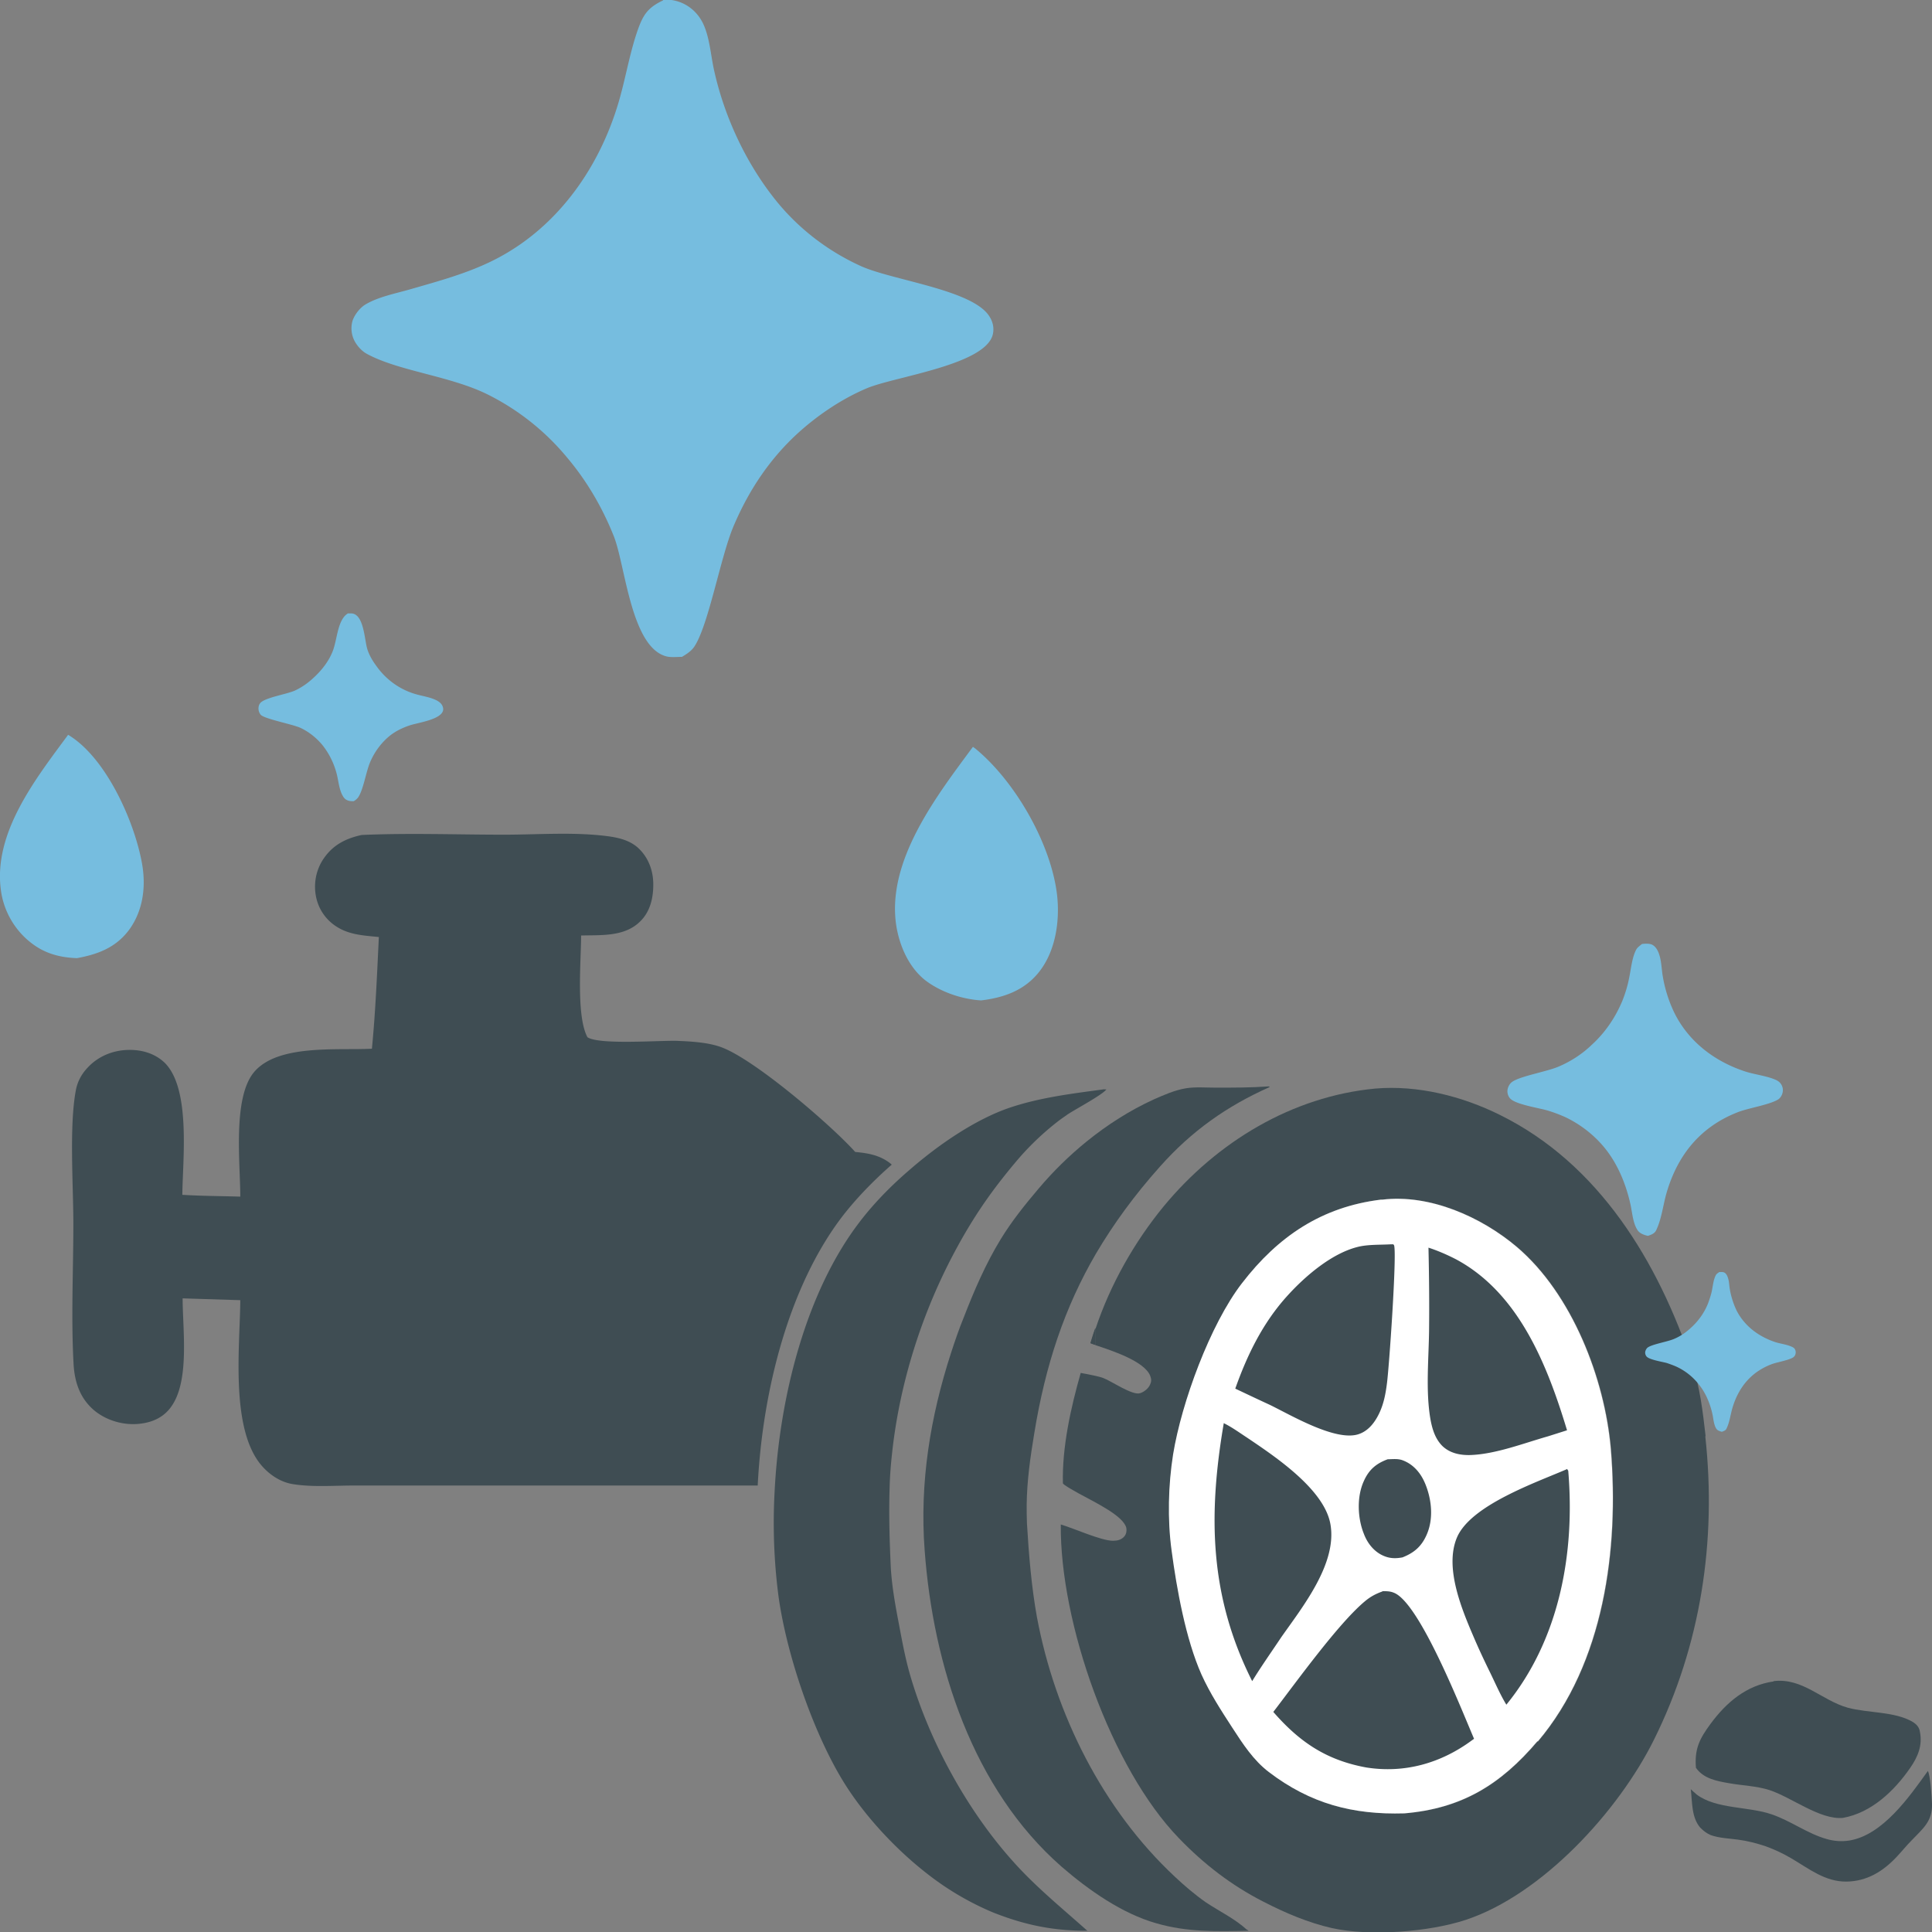 <svg xmlns="http://www.w3.org/2000/svg" id="Layer_2" viewBox="0 0 64 64"><rect x="0" y="0" width="64" height="64" fill="#808080" stroke="none"/><defs><style>.cls-2{fill:#3f4d53}.cls-3{fill:#76bddf}</style></defs><g id="Layer_1-2"><path d="M29.54 38.58c-.64.56-1.21 1.16-1.64 1.72-1.75 2.29-2.64 5.73-2.8 8.91H11.72c-.66 0-1.39.06-2.04-.05-.35-.06-.68-.26-.93-.52-1.15-1.17-.8-4.02-.79-5.57l-1.91-.06c0 1.04.24 2.73-.38 3.59-.24.34-.6.51-1.01.56-.53.07-1.12-.09-1.54-.44-.46-.39-.64-.91-.68-1.49-.09-1.55-.01-3.14-.01-4.69 0-1.27-.14-3.22.08-4.41.05-.29.19-.55.39-.76.35-.38.84-.58 1.35-.59.44-.01.87.11 1.2.42.88.86.6 3.23.59 4.38.64.04 1.28.04 1.92.06 0-1.11-.26-3.28.46-4.13.79-.93 2.76-.71 3.9-.77.12-1.23.17-2.47.23-3.7-.5-.05-.98-.07-1.41-.35a1.52 1.52 0 0 1-.67-.98c-.09-.44 0-.91.26-1.28.31-.45.74-.66 1.25-.77 1.56-.07 3.15-.01 4.72-.01 1.14 0 2.37-.1 3.5.06.34.05.67.14.93.37.33.3.5.72.51 1.17.01.46-.09.93-.42 1.26-.52.53-1.3.46-1.97.48 0 .82-.17 2.66.21 3.37.4.26 2.38.1 2.98.12.47.02 1.04.05 1.48.22 1.12.43 3.61 2.57 4.41 3.46.42.04.79.1 1.14.36.02.02.04.03.06.05zm6.76 5.98a3.25 3.25 0 0 1-.17-.06c.05-.16.1-.33.16-.49v.54z" class="cls-2"/><path d="M21.96 0h.28c.44.06.81.33 1.02.72.25.47.28 1.11.4 1.63.33 1.48 1.01 2.96 1.94 4.16.77 1 1.78 1.79 2.93 2.31 1.03.46 3.6.77 4.21 1.61.14.19.2.41.15.64-.23 1.02-3.24 1.4-4.17 1.79-.83.35-1.63.89-2.29 1.49-.94.86-1.63 1.9-2.13 3.08-.43 1.01-.83 3.29-1.3 3.99-.1.15-.26.25-.41.34-.16 0-.34.02-.49-.01-1.19-.27-1.38-2.99-1.76-3.97-.38-.96-.9-1.85-1.56-2.63a8.1 8.1 0 0 0-2.64-2.09c-1.24-.61-2.95-.77-3.99-1.34-.15-.08-.29-.23-.38-.38a.906.906 0 0 1-.09-.72c.07-.2.24-.42.42-.53.43-.26 1.02-.37 1.5-.51.94-.27 1.9-.53 2.77-.97 2.04-1.03 3.44-2.97 4.1-5.15.24-.79.37-1.62.63-2.39.19-.56.34-.81.87-1.06zM11.52 20.32h.1c.44-.01.45.88.55 1.19.06.19.17.38.29.54.32.46.79.8 1.33.95.24.07.64.12.81.3.05.05.09.14.08.22-.05.32-.85.42-1.11.51-.24.08-.49.2-.69.37-.27.23-.48.52-.62.85-.14.33-.22.91-.4 1.17-.04.05-.09.09-.14.12h-.05c-.11 0-.21-.03-.28-.12-.15-.21-.17-.51-.23-.76-.09-.36-.25-.69-.48-.98-.2-.24-.45-.44-.73-.57-.26-.12-1.22-.3-1.32-.44-.06-.08-.08-.18-.06-.27.01-.05.03-.09.07-.13.19-.17.84-.27 1.12-.39.24-.11.45-.26.64-.44.25-.23.48-.52.61-.84.16-.37.16-1.05.5-1.27zm20.71 4.42s.04.03.07.05c1.31 1.07 2.49 3.11 2.71 4.8.11.88-.03 1.91-.6 2.62-.49.61-1.17.84-1.91.93-.62-.04-1.29-.26-1.8-.63-.57-.42-.9-1.15-1.01-1.85-.33-2.15 1.35-4.31 2.54-5.92zm-29.98-.4c.06.03.04.02.13.08 1.18.8 2.07 2.8 2.32 4.16.14.76.05 1.55-.4 2.19-.44.61-1.04.84-1.75.97-.56-.02-1.06-.15-1.51-.5-.55-.42-.92-1.06-1.01-1.75-.26-1.91 1.16-3.7 2.22-5.14z" class="cls-3"/><path d="M56.5 47.57c-.09-.79-.19-1.63-.44-2.38-1.13-3.39-3.09-6.64-6.38-8.26-1.25-.62-2.72-.99-4.12-.87-2.76.26-5.25 1.77-7.01 3.9-.97 1.18-1.77 2.59-2.26 4.06v.54c.57.19 1.61.53 1.81 1.01.04.11.05.18 0 .29-.05.13-.2.25-.33.29-.25.09-.95-.4-1.22-.5-.08-.03-.16-.05-.25-.07-.17-.04-.34-.07-.5-.1-.33 1.16-.62 2.46-.59 3.66l.04.04c.11.08.28.18.48.29.61.33 1.48.75 1.58 1.14.02.1 0 .2-.06.28-.1.12-.24.15-.38.15-.39 0-1.29-.41-1.73-.54-.03 3.25 1.66 8.07 3.92 10.4.83.86 1.74 1.56 2.8 2.1.72.37 1.47.69 2.26.87 1.26.28 3.21.13 4.43-.27 2.54-.84 5.07-3.61 6.24-5.97 1.55-3.12 2.08-6.58 1.7-10.05zm-5.56 10.11c-1.23 1.45-2.52 2.23-4.41 2.39-1.71.05-3.11-.32-4.49-1.37-.51-.39-.86-.93-1.21-1.47-.37-.57-.74-1.14-1.02-1.76-.52-1.17-.82-2.83-.99-4.11-.14-1.02-.11-2.17.05-3.18.28-1.72 1.23-4.31 2.28-5.67 1.2-1.56 2.65-2.53 4.6-2.77h.05c1.57-.19 3.28.57 4.46 1.57 1.82 1.55 2.91 4.35 3.11 6.7.27 3.3-.22 7.08-2.42 9.68z" class="cls-2"/><path d="M36.29 44.01v.54a3.25 3.25 0 0 1-.17-.06c.05-.16.1-.33.16-.49zm14.64 13.67c-1.23 1.45-2.52 2.23-4.41 2.39-1.71.05-3.11-.32-4.49-1.37-.51-.39-.86-.93-1.21-1.47-.37-.57-.74-1.14-1.02-1.76-.52-1.17-.82-2.83-.99-4.11-.14-1.02-.11-2.17.05-3.18.28-1.72 1.23-4.31 2.28-5.67 1.2-1.56 2.65-2.53 4.6-2.77h.05c1.57-.19 3.28.57 4.46 1.57 1.82 1.55 2.91 4.35 3.11 6.7.27 3.3-.22 7.08-2.42 9.68z" class="cls-2"/><path d="M50.93 57.68c-1.23 1.45-2.52 2.23-4.41 2.39-1.71.05-3.11-.32-4.49-1.37-.51-.39-.86-.93-1.21-1.47-.37-.57-.74-1.14-1.02-1.76-.52-1.17-.82-2.83-.99-4.11-.14-1.02-.11-2.17.05-3.18.28-1.72 1.23-4.31 2.28-5.67 1.2-1.56 2.65-2.53 4.6-2.77h.05c1.57-.19 3.28.57 4.46 1.57 1.82 1.55 2.91 4.35 3.11 6.7.27 3.3-.22 7.08-2.42 9.68z" style="fill:#fff"/><path d="M45.8 52.71c.13 0 .25 0 .37.05.85.32 2.23 3.84 2.66 4.84l-.07.05c-1.03.76-2.23 1.1-3.5.9-1.31-.24-2.2-.83-3.08-1.84.76-.99 2.16-2.94 3.04-3.67.18-.15.35-.24.57-.32zm.25-11.49h.11c0 .01.01.02.02.03.1.28-.17 4.14-.24 4.61-.04.31-.1.62-.23.91-.14.31-.35.61-.68.73-.75.28-2.26-.62-2.96-.96-.39-.18-.77-.36-1.15-.54.4-1.13.92-2.19 1.73-3.08.58-.64 1.45-1.39 2.31-1.61.34-.09.75-.07 1.1-.09zm1.27.11c.31.1.63.24.92.39 2.08 1.12 3.02 3.51 3.67 5.66l-.63.2c-.81.23-1.73.59-2.57.62-.34.01-.68-.06-.93-.3-.23-.23-.33-.54-.39-.86-.17-.95-.06-2.02-.05-2.99.01-.91 0-1.81-.02-2.72zm-6.79 5.81c.27.13.53.32.79.49.92.62 2.54 1.7 2.75 2.85.24 1.31-.93 2.76-1.63 3.76-.32.48-.66.96-.96 1.45-1.42-2.82-1.46-5.51-.94-8.55zm11.38 1.52.04.06c.23 2.73-.29 5.59-2.05 7.75-.22-.36-.39-.77-.58-1.15-.17-.35-.33-.69-.48-1.04-.4-.93-1-2.33-.58-3.34.45-1.08 2.63-1.83 3.64-2.27zm-5.96-.32c.18 0 .36-.03.53.04.36.14.6.44.74.79.21.52.27 1.15.04 1.67-.17.39-.42.6-.8.75-.21.04-.4.04-.6-.04-.33-.13-.56-.42-.68-.74-.21-.52-.24-1.23 0-1.75.17-.38.41-.58.79-.72zm-16.48.94c-.03.89 0 1.82.04 2.67.04.63.15 1.24.27 1.86.11.59.22 1.18.39 1.75.64 2.16 1.87 4.4 3.36 6.07.76.86 1.64 1.57 2.49 2.33-1.14 0-2.07-.19-3.13-.61a9.47 9.47 0 0 1-2.15-1.26c-1.01-.78-2.01-1.84-2.7-2.91-1.07-1.66-2-4.39-2.26-6.37a18.86 18.86 0 0 1-.12-3.4c.16-3.19 1.06-6.63 2.8-8.91.43-.57 1-1.17 1.64-1.72 1.04-.91 2.25-1.71 3.33-2.08 1-.34 2.06-.47 3.1-.61.04-.01.09 0 .12 0-.15.19-1.02.65-1.29.83-.08.06-.16.11-.24.17-.49.37-.96.81-1.36 1.27-.36.42-.71.86-1.03 1.31-.37.52-.71 1.07-1.02 1.64-1.16 2.12-1.91 4.5-2.16 6.84-.04.36-.07.74-.08 1.12z" class="cls-2"/><path d="m41.31 63.92.05.04c-1.06.02-2.03.05-3.06-.25-1.13-.32-2.24-1.1-3.13-1.87-2.95-2.58-4.26-6.67-4.54-10.49-.17-2.24.19-4.42.87-6.52.13-.4.27-.81.43-1.2.34-.88.73-1.78 1.22-2.58.36-.59.8-1.14 1.25-1.67.48-.57 1.02-1.1 1.6-1.57.68-.55 1.43-1.03 2.22-1.39.34-.15.7-.31 1.07-.37.31-.05.67-.02.99-.02.57 0 1.15 0 1.72-.04h.04l.02.02c-1.42.63-2.59 1.46-3.63 2.63-.85.95-1.54 1.9-2.12 2.88-1.04 1.78-1.68 3.69-2.05 5.97-.13.78-.24 1.56-.25 2.35 0 .21 0 .43.01.64.06 1.01.15 2.1.33 3.09.6 3.21 2.18 6.37 4.57 8.6.32.3.67.6 1.03.85.45.3.96.54 1.36.91z" class="cls-2"/><path d="M56.94 42.14c.05 0 .12-.01.17.01.07.03.11.11.13.18.04.11.04.24.06.36.04.25.12.5.23.73.27.52.74.86 1.28 1.04.16.05.33.07.49.13.07.03.14.05.17.13.02.05.02.1 0 .16-.01.03-.04.06-.06.08-.15.1-.53.16-.72.23-.69.26-1.11.78-1.31 1.48-.06.22-.09.46-.19.66-.03.06-.08.07-.15.1-.07-.02-.15-.04-.19-.11-.08-.13-.09-.32-.12-.46-.08-.37-.23-.73-.47-1.02a2.03 2.03 0 0 0-.71-.56c-.11-.05-.22-.09-.34-.13-.15-.04-.59-.11-.67-.22a.203.203 0 0 1-.04-.15c.01-.05.04-.11.08-.14.15-.11.64-.19.86-.28.22-.09.41-.22.59-.39.24-.22.43-.49.55-.79.05-.14.1-.28.13-.43.03-.15.05-.35.12-.49.02-.05.06-.08.11-.11zM54.4 31.27c.1-.01.22-.02.32.02.13.06.2.2.24.32.07.2.08.44.11.66.07.46.21.91.42 1.33.49.95 1.35 1.58 2.34 1.9.29.09.61.13.89.23.14.05.25.1.31.24.04.09.04.19 0 .29-.02.05-.06.11-.11.15-.27.18-.97.29-1.32.42-1.26.48-2.03 1.42-2.4 2.71-.11.39-.16.85-.34 1.22-.06.11-.16.14-.27.18-.13-.03-.28-.08-.35-.2-.15-.23-.17-.58-.23-.85-.15-.67-.42-1.33-.85-1.86-.35-.43-.8-.78-1.3-1.02-.2-.09-.41-.17-.62-.23-.27-.08-1.08-.2-1.23-.41a.362.362 0 0 1-.07-.28c.02-.1.07-.19.15-.25.28-.2 1.17-.34 1.57-.52.39-.17.76-.41 1.07-.71.44-.4.78-.9 1.01-1.45.1-.25.18-.51.23-.78.06-.28.09-.64.22-.9.04-.09.12-.14.19-.2z" class="cls-3"/><path d="M58.75 55.69c.96-.12 1.6.64 2.46.88.66.18 1.56.12 2.15.47.13.08.22.18.24.33.09.45-.07.83-.32 1.19-.53.77-1.29 1.49-2.23 1.66-.76.07-1.7-.68-2.43-.92-.43-.14-.91-.15-1.35-.23-.4-.07-.84-.15-1.09-.51-.05-.63.12-.96.48-1.45.53-.72 1.19-1.28 2.09-1.41z" class="cls-2"/><path d="M63.86 58.66c.09.16.13.87.14 1.09.02.59-.31.83-.68 1.22-.17.17-.32.36-.49.54-.46.49-.99.81-1.66.82-.71.01-1.25-.43-1.83-.77-.27-.16-.55-.29-.85-.4-.3-.1-.61-.18-.92-.22-.3-.04-.62-.05-.9-.15-.14-.06-.24-.14-.35-.25-.29-.34-.26-.84-.31-1.27.06.06.13.12.2.18.64.48 1.72.39 2.47.65.63.21 1.19.64 1.83.82.24.07.5.09.75.05 1.11-.18 1.99-1.45 2.6-2.3z" class="cls-2"/></g></svg>